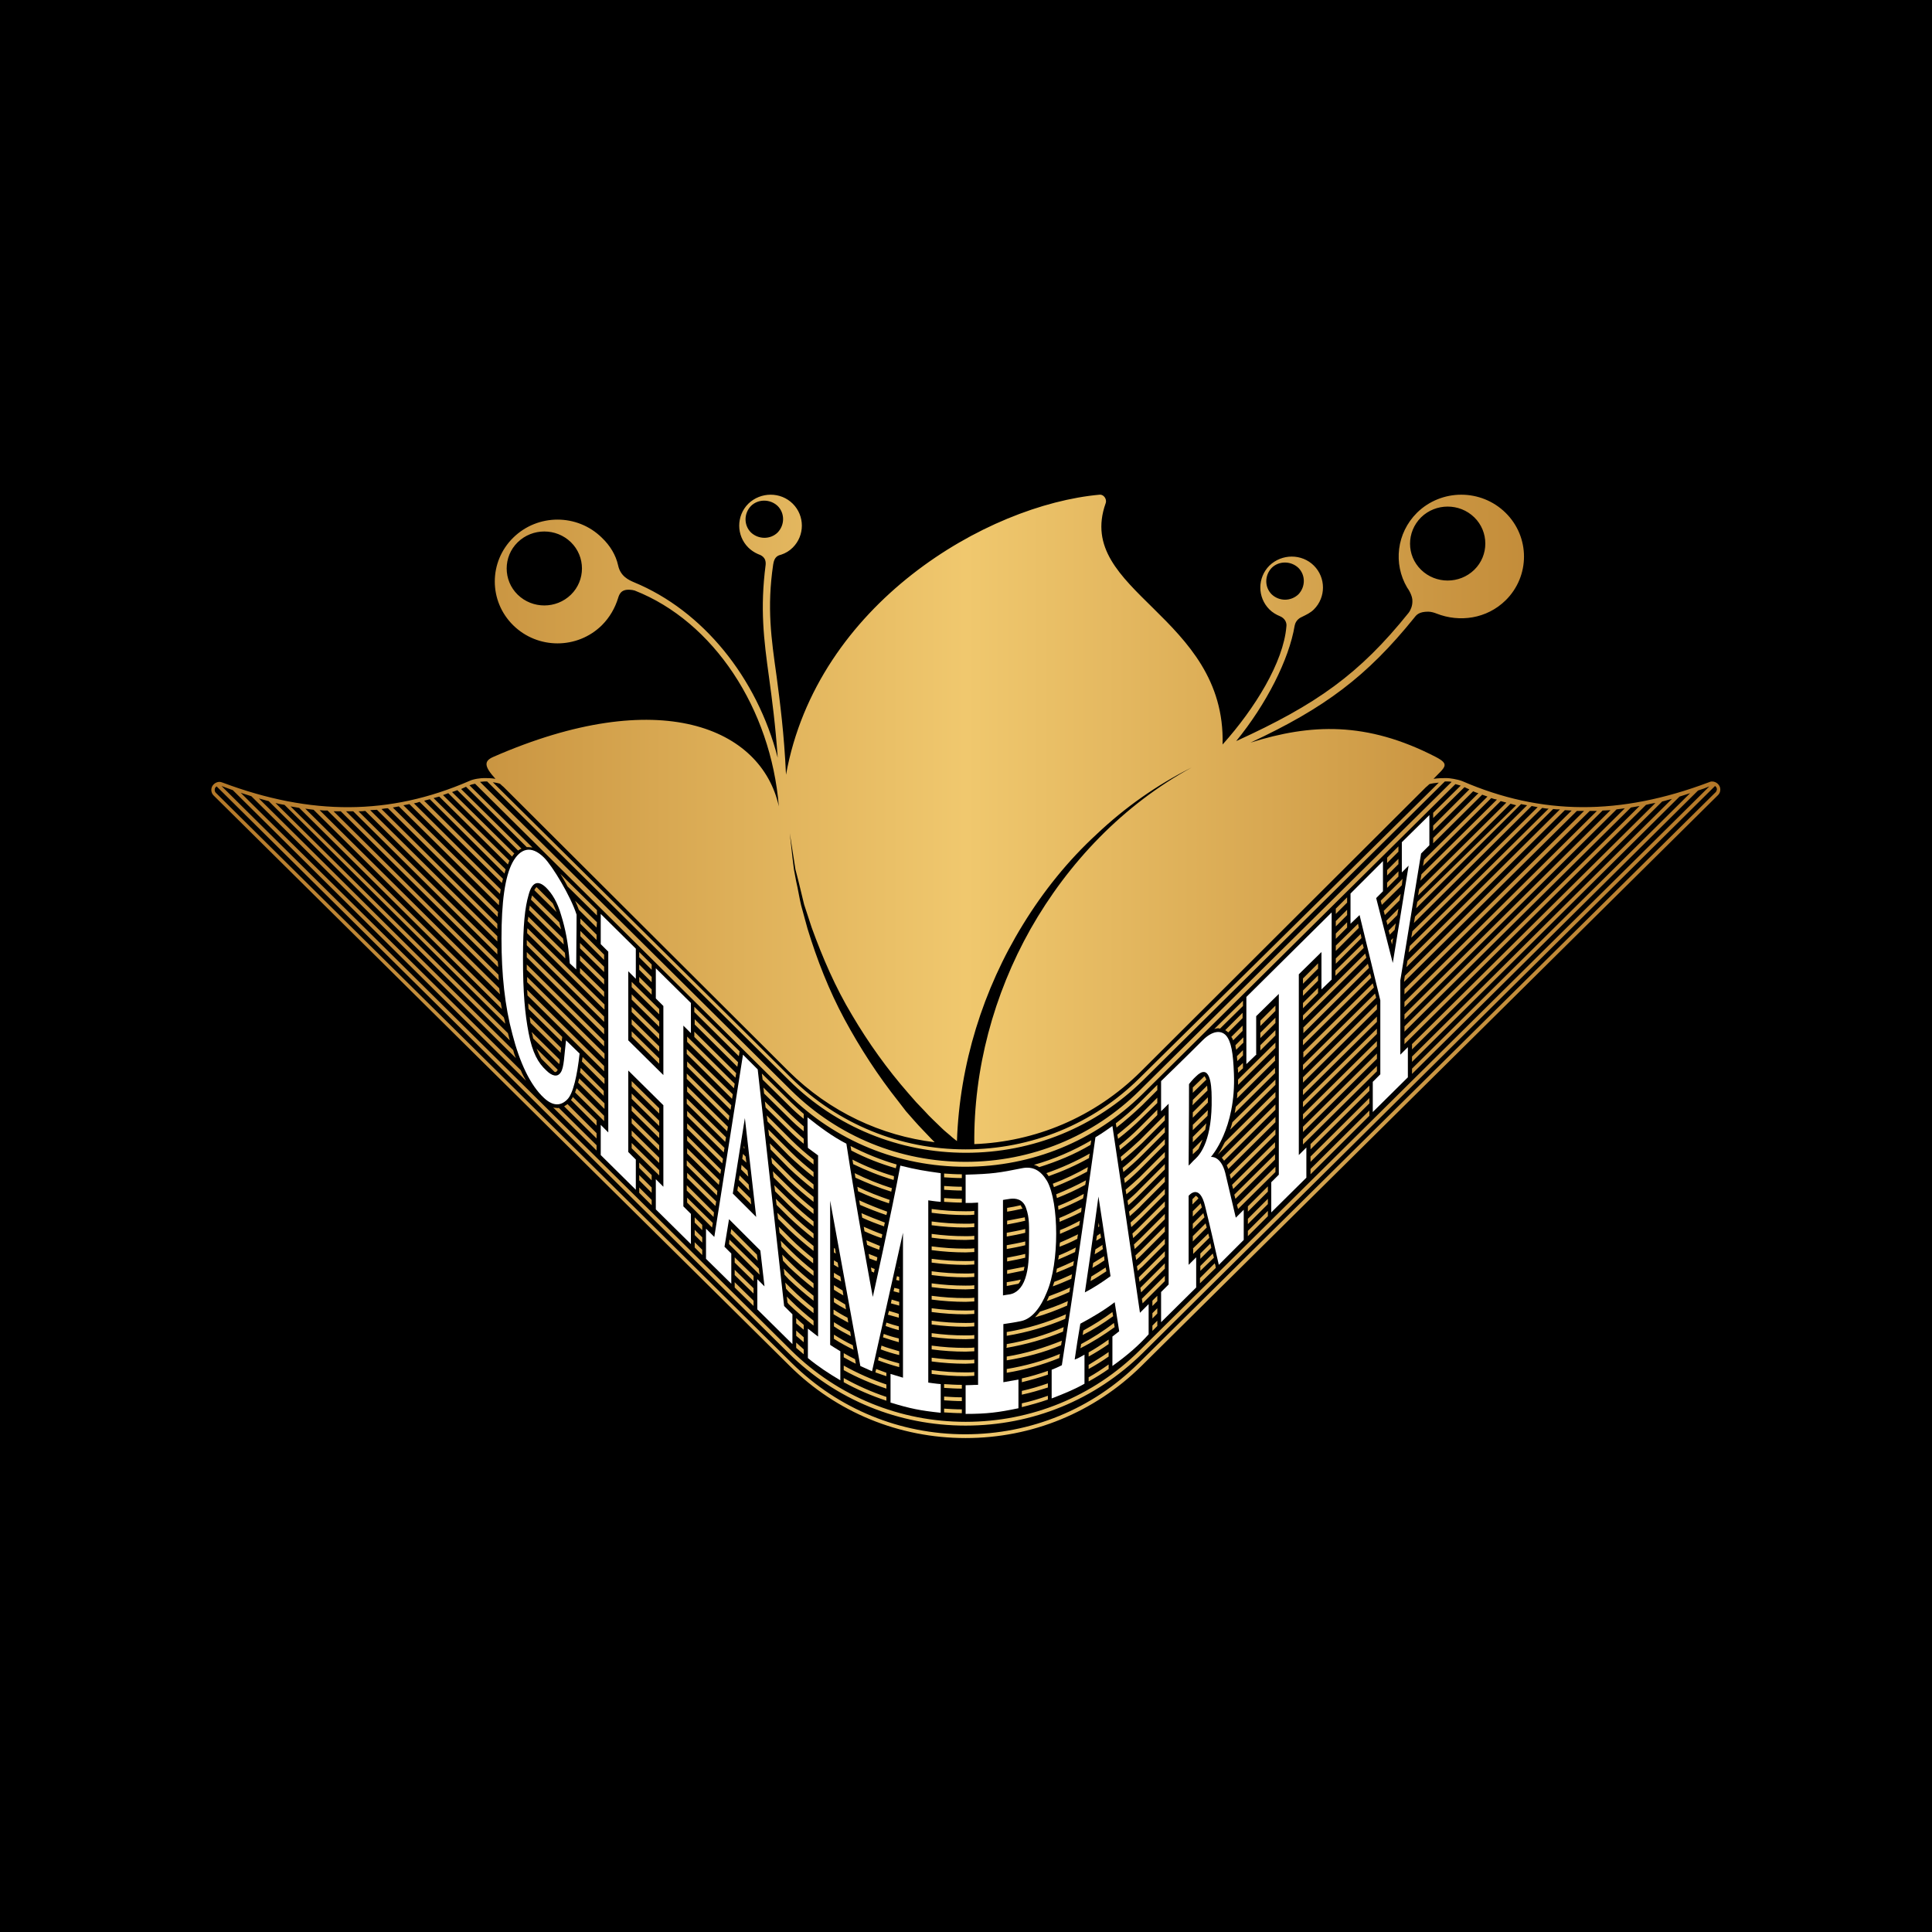 <?xml version="1.0" encoding="UTF-8"?>
<svg xmlns="http://www.w3.org/2000/svg" xmlns:xlink="http://www.w3.org/1999/xlink" version="1.1" id="icon-favorites" x="0px" y="0px" width="512px" height="512px" viewBox="0 0 512 512" style="enable-background:new 0 0 512 512;" xml:space="preserve">
<style type="text/css">
	.st0{fill:url(#gold);}
	.st1{fill:#FFFFFF;}
</style>
<rect width="512" height="512"></rect>
<linearGradient id="gold" gradientUnits="userSpaceOnUse" x1="55.875" y1="256.137" x2="455.875" y2="256.137">
	<stop offset="0" style="stop-color:#B47828"></stop>
	<stop offset="0.5" style="stop-color:#F0C86E"></stop>
	<stop offset="1" style="stop-color:#B47828"></stop>
</linearGradient>
<path class="st0" d="M208.3,341.5l-0.2-1.6l1.6,1.6c1.9,1.9,3.9,3.6,5.9,5.2v1.3c-2.3-1.8-4.5-3.7-6.6-5.7L208.3,341.5z M221,350.4  c1.4,0.9,2.8,1.7,4.3,2.5l0.2,1.2c-1.5-0.8-3.1-1.6-4.5-2.6V350.4z M266.8,356.2c5.2-0.9,10.3-2.4,15.1-4.5  c-0.1,0.4-0.1,0.8-0.2,1.2c-4.8,2-9.8,3.4-15,4.3C266.8,356.9,266.8,356.6,266.8,356.2z M221,347.1c1.2,0.8,2.4,1.5,3.6,2.1l0.2,1.3  c-1.3-0.7-2.6-1.4-3.9-2.2V347.1z M250.2,366.8c1.5,0.1,3.1,0.2,4.7,0.2v0v1c-1.6,0-3.1-0.1-4.7-0.2V366.8z M221,340.6  c0.8,0.5,1.5,0.9,2.3,1.4l0.2,1.3c-0.9-0.5-1.7-1-2.5-1.5V340.6z M221,343.9c1,0.6,2,1.2,3,1.8l0.2,1.3c-1.1-0.6-2.2-1.2-3.2-1.9  V343.9z M221,337.3c0.5,0.3,1.1,0.7,1.7,1l0.2,1.3c-0.6-0.4-1.3-0.7-1.9-1.1V337.3z M301.1,333.9c-0.1-0.4-0.1-0.8-0.2-1.2  c0.4-0.3,0.7-0.7,1.1-1l6.7-6.7v1.4l-6,6C302.2,332.9,301.7,333.4,301.1,333.9z M301.5,336.8c-0.1-0.4-0.1-0.8-0.2-1.2  c0.2-0.2,0.4-0.4,0.7-0.6l6.7-6.7v1.4l-6,6C302.3,336,301.9,336.4,301.5,336.8z M221,334c0.3,0.2,0.7,0.4,1,0.6l0.2,1.3  c-0.4-0.2-0.8-0.5-1.2-0.7V334z M302,339.7c-0.1-0.4-0.1-0.8-0.2-1.2c0.1-0.1,0.2-0.1,0.2-0.2l6.7-6.7v1.4l-6,6  C302.5,339.2,302.2,339.4,302,339.7z M302.4,342.5c-0.1-0.4-0.1-0.8-0.2-1.2l6.5-6.5v1.4l-6,6C302.6,342.3,302.5,342.4,302.4,342.5z   M305.4,344.7l1.3-1.3v1.4l-1.3,1.3v-0.4V344.7z M302.8,345.4c-0.1-0.4-0.1-0.8-0.2-1.2l6.1-6.1v1.4L302.8,345.4z M288.5,359l0-0.6  c1.8-1,3.6-2.2,5.3-3.4c0,0.4,0,0.8,0,1.2c-1.7,1.2-3.5,2.3-5.3,3.3C288.5,359.3,288.5,359.1,288.5,359z M232.3,334.2  c-0.6-0.2-1.3-0.5-1.9-0.7c-0.1-0.4-0.1-0.8-0.2-1.2c0.8,0.3,1.6,0.6,2.3,0.9C232.5,333.5,232.4,333.9,232.3,334.2z M284.4,335.4  c-1.5,0.7-3,1.3-4.5,1.9c0.1-0.4,0.1-0.8,0.2-1.1c1.5-0.6,3-1.3,4.5-2C284.5,334.6,284.5,335,284.4,335.4z M279.4,339.7  c1.6-0.6,3.2-1.3,4.7-2c-0.1,0.4-0.1,0.8-0.2,1.2c-1.6,0.7-3.2,1.4-4.9,2C279.1,340.5,279.3,340.1,279.4,339.7z M286,324.7  c-1.7,0.8-3.4,1.6-5.1,2.3c0,0,0-0.1,0-0.1c0-0.3,0-0.6,0-0.9c1.8-0.7,3.6-1.6,5.3-2.5C286.1,323.9,286.1,324.3,286,324.7z   M280.6,332.7c1.5-0.6,3-1.3,4.5-2.1c-0.1,0.4-0.1,0.8-0.2,1.2c-1.5,0.7-3,1.4-4.5,2C280.5,333.4,280.6,333.1,280.6,332.7z   M278,343.5c1.9-0.7,3.7-1.4,5.6-2.3c-0.1,0.4-0.1,0.8-0.2,1.2c-2,0.9-4,1.7-6,2.4C277.6,344.4,277.8,344,278,343.5z M266.8,353  c5.4-0.9,10.7-2.5,15.7-4.7c-0.1,0.4-0.1,0.8-0.2,1.2c-4.9,2.1-10.1,3.6-15.5,4.5C266.8,353.6,266.8,353.3,266.8,353z M246.9,350  c3,0.4,5.9,0.6,9,0.6c0.8,0,1.6,0,2.3-0.1v1c-0.8,0-1.5,0.1-2.3,0.1c-3,0-6-0.2-9-0.6V350z M221.3,330.9l0.2,1.3  c-0.2-0.1-0.4-0.2-0.5-0.3v-1.2C221.1,330.8,221.2,330.9,221.3,330.9z M246.9,346.7c3,0.4,5.9,0.6,9,0.6c0.8,0,1.6,0,2.3-0.1v1  c-0.8,0-1.5,0.1-2.3,0.1c-3,0-6-0.2-9-0.6V346.7z M233,331.2c-1.1-0.4-2.2-0.8-3.2-1.3c-0.1-0.4-0.1-0.8-0.2-1.2  c1.2,0.5,2.4,1,3.6,1.5C233.1,330.5,233.1,330.8,233,331.2z M275.6,347.6c2.5-0.8,5-1.7,7.4-2.8c-0.1,0.4-0.1,0.8-0.2,1.2  c-2.8,1.2-5.6,2.3-8.5,3.1C274.8,348.6,275.2,348.1,275.6,347.6z M233.6,328.1c-1.5-0.5-3-1.1-4.5-1.8c-0.1-0.4-0.1-0.8-0.2-1.2  c1.6,0.7,3.2,1.4,4.9,2C233.8,327.5,233.7,327.8,233.6,328.1z M234.3,325c-2-0.7-3.9-1.4-5.8-2.3c-0.1-0.4-0.1-0.8-0.2-1.2  c2,0.9,4.1,1.7,6.2,2.5C234.4,324.4,234.3,324.7,234.3,325z M246.9,323.7c3,0.4,5.9,0.6,9,0.6c0.8,0,1.6,0,2.3-0.1v1  c-0.8,0-1.5,0.1-2.3,0.1c-3,0-6-0.2-9-0.6V323.7z M286.5,321.2c-1.9,1-3.8,1.8-5.7,2.6c0-0.3,0-0.7-0.1-1c2-0.8,4-1.8,5.9-2.8  C286.6,320.4,286.6,320.8,286.5,321.2z M234.9,322c-2.4-0.8-4.7-1.7-7-2.7c-0.1-0.4-0.1-0.8-0.2-1.2c2.4,1.1,4.9,2.1,7.4,3  C235.1,321.3,235,321.6,234.9,322z M234.9,364c0,0.2,0,0.4,0,0.7c-1-0.3-2-0.7-2.9-1l0-0.1l0.2-0.8c0.9,0.3,1.8,0.7,2.7,1L234.9,364  z M205.4,315.7l-0.2-1.6l4.5,4.4c1.9,1.9,3.9,3.6,5.9,5.2v1.3c-2.3-1.8-4.5-3.7-6.6-5.7L205.4,315.7z M204.6,308.3l-0.2-1.6l5.3,5.3  c1.9,1.9,3.9,3.6,5.9,5.2v1.3c-2.3-1.8-4.5-3.7-6.6-5.7L204.6,308.3z M205,312l-0.2-1.6l4.9,4.8c1.9,1.9,3.9,3.6,5.9,5.2v1.3  c-2.3-1.8-4.5-3.7-6.6-5.7L205,312z M205.8,319.3l-0.2-1.6l4.1,4c1.9,1.9,3.9,3.6,5.9,5.2v1.3c-2.3-1.8-4.5-3.7-6.6-5.7L205.8,319.3  z M194,291.2l-12-11.9V278l12.2,12L194,291.2z M206.2,323l-0.2-1.6l3.7,3.6c1.9,1.9,3.9,3.6,5.9,5.2v1.3c-2.3-1.8-4.5-3.7-6.6-5.7  L206.2,323z M204.2,304.6L204,303l5.7,5.7c1.9,1.9,3.9,3.6,5.9,5.2v1.3c-2.3-1.8-4.5-3.7-6.6-5.7L204.2,304.6z M203.8,300.9  l-0.2-1.6l6.1,6.1c1.9,1.9,3.9,3.6,5.9,5.2v1.3c-2.3-1.8-4.5-3.7-6.6-5.7L203.8,300.9z M203.4,297.2l-0.2-1.6l6.5,6.5  c1.9,1.9,3.9,3.6,5.9,5.2v1.3c-2.3-1.8-4.5-3.7-6.6-5.7L203.4,297.2z M206.6,326.7l-0.2-1.6l3.2,3.2c1.9,1.9,3.9,3.6,5.9,5.2v1.3  c-2.3-1.8-4.5-3.7-6.6-5.7L206.6,326.7z M189.1,322.5l-7.1-7v-1.4l7.2,7.2L189.1,322.5z M194.7,333.2l5,4.9v1v0.4l-5-4.9V333.2z   M200.6,332.5l0.2,1.6l-7.2-7.2l0.2-1.2L200.6,332.5z M207.1,330.4l-0.2-1.6l2.8,2.8c1.9,1.9,3.9,3.6,5.9,5.2v1.3  c-2.3-1.8-4.5-3.7-6.6-5.7L207.1,330.4z M207.5,334.1l-0.2-1.6l2.4,2.4c1.9,1.9,3.9,3.6,5.9,5.2v1.3c-2.3-1.8-4.5-3.7-6.6-5.7  L207.5,334.1z M207.9,337.8l-0.2-1.6l2,2c1.9,1.9,3.9,3.6,5.9,5.2v1.3c-2.3-1.8-4.5-3.7-6.6-5.7L207.9,337.8z M334,273.7l4-4v1.4  l-4,4V273.7z M298.1,313.5c-0.1-0.4-0.1-0.8-0.2-1.2c1.4-1.2,2.8-2.4,4.1-3.7l6.7-6.7v1.4l-6,6C301.2,310.8,299.7,312.2,298.1,313.5  z M299.4,322.3c-0.1-0.4-0.1-0.8-0.2-1.2c0.9-0.8,1.9-1.7,2.8-2.6l6.7-6.7v1.4l-6,6C301.7,320.3,300.5,321.3,299.4,322.3z   M298.5,316.5c-0.1-0.4-0.1-0.8-0.2-1.2c1.3-1.1,2.5-2.2,3.7-3.3l6.7-6.7v1.4l-6,6C301.4,314,300,315.3,298.5,316.5z M299,319.4  c-0.1-0.4-0.1-0.8-0.2-1.2c1.1-1,2.2-1.9,3.2-3l6.7-6.7v1.4l-6,6C301.5,317.1,300.3,318.3,299,319.4z M291.8,328  c-0.4,0.3-0.8,0.5-1.3,0.8c0.1-0.4,0.1-0.9,0.2-1.3c0.3-0.2,0.6-0.4,0.9-0.6C291.7,327.3,291.7,327.6,291.8,328z M292.7,334  c-1,0.7-2.1,1.4-3.2,2c0.1-0.4,0.1-0.8,0.2-1.3c1-0.6,1.9-1.2,2.9-1.8C292.6,333.2,292.7,333.6,292.7,334z M292.3,331  c-0.7,0.5-1.5,1-2.2,1.4c0.1-0.4,0.1-0.9,0.2-1.3c0.6-0.4,1.3-0.8,1.9-1.2C292.1,330.3,292.2,330.6,292.3,331z M297.2,307.7  c-0.1-0.4-0.1-0.7-0.2-1.1c1.7-1.4,3.4-2.9,5-4.4l6.7-6.7v1.4l-6,6C301,304.5,299.1,306.2,297.2,307.7z M280.1,317.5  c-0.1-0.3-0.1-0.7-0.2-1c2.7-1.1,5.3-2.3,7.9-3.7c-0.1,0.4-0.1,0.8-0.2,1.2C285.1,315.4,282.6,316.5,280.1,317.5z M235.6,318.9  c-2.8-0.9-5.6-2-8.2-3.2c-0.1-0.4-0.1-0.8-0.2-1.2c2.8,1.4,5.7,2.5,8.6,3.5C235.7,318.2,235.6,318.6,235.6,318.9z M271,320.3  c-1.4,0.3-2.7,0.6-4.1,0.8v-1c1.2-0.2,2.4-0.4,3.6-0.7C270.6,319.7,270.8,320,271,320.3z M329.4,276.4l-1.8,1.8  c-0.1-0.4-0.2-0.8-0.2-1.2l2.1-2.1V276.4z M293.2,336.9c-1.4,0.9-2.7,1.8-4.2,2.6c0.1-0.4,0.1-0.8,0.2-1.2c1.3-0.8,2.6-1.6,3.8-2.4  C293.1,336.2,293.1,336.6,293.2,336.9z M316.1,289.6c0-0.6,0-1,0-1.4l3.1-3c0.1,0.1,0.3,0.4,0.5,0.9L316.1,289.6z M327.9,281.2  c0-0.4-0.1-0.9-0.1-1.3l1.6-1.6v1.4L327.9,281.2z M223.6,361.9c3.6,2,7.4,3.7,11.3,5c0,0.3,0,0.6,0,0.9c0,0.1,0,0.1,0,0.2  c-3.9-1.3-7.7-2.9-11.3-4.9C223.6,362.6,223.6,362.3,223.6,361.9C223.6,361.9,223.6,361.9,223.6,361.9z M194.5,288.4l-12.4-12.3  v-1.4l12.6,12.5L194.5,288.4z M255.9,322c-3,0-6-0.2-9-0.6v-1c3,0.4,5.9,0.6,9,0.6c0.8,0,1.6,0,2.3-0.1v1  C257.4,322,256.7,322,255.9,322z M213,351.1l0,0.9c0,0.1,0,0.3,0,0.4c-0.7-0.6-1.3-1.1-2-1.7v-1.4  C211.6,349.9,212.3,350.5,213,351.1z M338,267.9l-4,4v-1.4l4-4V267.9z M270.8,369.6c0-0.1,0-0.2,0-0.3v-0.7c2.3-0.5,4.6-1.2,6.9-2  c0,0.1,0,0.1,0,0.2c0,0.3,0,0.6,0,0.9C275.5,368.4,273.2,369.1,270.8,369.6z M182.1,317.4l6.8,6.7l-0.2,1.2l-6.6-6.6V317.4z   M294.8,347.7c0.1,0.4,0.1,0.8,0.2,1.1c-2.6,1.9-5.3,3.6-8.1,5c0.1-0.3,0.1-0.8,0.2-1.2C289.8,351.1,292.4,349.5,294.8,347.7z   M328.1,284.3c0-0.5,0-0.9-0.1-1.3l1.4-1.3v0.4v1L328.1,284.3z M271.7,323.5c-1.6,0.4-3.2,0.7-4.8,1v-1c1.6-0.3,3.1-0.6,4.7-0.9  C271.6,322.8,271.6,323.1,271.7,323.5z M317.6,317.6l-1.6,1.6v-1.4l0.9-0.9C317.1,317,317.4,317.2,317.6,317.6z M208.7,345.2  l-0.2-1.6l1.2,1.2c1.9,1.9,3.9,3.6,5.9,5.2v1.3c-2.3-1.8-4.5-3.7-6.6-5.7L208.7,345.2z M297.7,310.6c-0.1-0.4-0.1-0.8-0.2-1.1  c1.6-1.3,3.1-2.6,4.5-4.1l6.7-6.7v1.4l-6,6C301.1,307.7,299.4,309.2,297.7,310.6z M193.3,328.5l7.8,7.7l0.2,1.6l-8.1-8.1  L193.3,328.5z M270.8,365.5l0-0.2c2.3-0.5,4.6-1.2,6.9-2c0,0.3,0,0.7,0,1c-2.3,0.8-4.5,1.4-6.9,2V365.5z M223.6,359.7  c0-0.4,0-0.8,0-1.1c1,0.6,2,1.1,3,1.6l0.2,1.2C225.7,360.9,224.7,360.3,223.6,359.7z M316.1,294.8l4-4c0,0,0,0.1,0,0.1  c0,0.4,0,0.9,0,1.3l-4,4C316.1,295.7,316.1,295.2,316.1,294.8z M194.7,339.8l5,4.9v1.4l-5-4.9v-1V339.8z M172.7,263.6l-3.3-3.3v-1  v-0.4l3.3,3.3V263.6z M160.1,287.2l-5.9-5.9c0.1-0.4,0.1-0.8,0.2-1.2l5.8,5.7V287.2z M160.1,264.2l-6.4-6.3l0-1c0-0.1,0-0.3,0-0.4  l6.4,6.3V264.2z M195.8,279.9l-11.8-11.7v-1.4l12,11.8l-0.1,0.7L195.8,279.9z M345.3,265.8l4-4v0.4v1l-4,4V265.8z M169.4,314.7  l3.3,3.3v1.4l-3.3-3.3v-1V314.7z M316.1,291.5l3.8-3.8c0,0.4,0.1,0.8,0.1,1.3l-4,3.9C316.1,292.4,316.1,291.9,316.1,291.5z   M184.1,329.2l2,2v1.4l-2-2v-1V329.2z M172.7,257l-3.3-3.3v-1.4l3.3,3.3v1V257z M194.9,285.6l-10.9-10.8v-1v-0.4l11.1,11  L194.9,285.6z M174.7,268.8l-7.3-7.2v-1.4l7.3,7.2V268.8z M254.9,315.5c-1.6,0-3.1-0.1-4.7-0.2v-0.6v-0.4c1.5,0.1,3.1,0.2,4.7,0.2  v0.3V315.5z M322.9,272.5c-0.4,0-0.7,0.1-1.1,0.2l7.6-7.5v1.4l-6.1,6C323.2,272.6,323,272.5,322.9,272.5L322.9,272.5z M330.7,326.2  l5.3-5.3v0.4v1l-5.3,5.3V326.2z M234.9,370.2c0,0.4,0,0.7,0,1c-3.9-1.3-7.7-2.9-11.3-4.9l0-0.5c0-0.2,0-0.4,0-0.6  C227.2,367.2,231,368.9,234.9,370.2z M167.4,302.9l7.3,7.2v1.4l-7.3-7.2V302.9z M320.9,330.1c0,0.2,0.1,0.4,0.1,0.6l-2.9,2.9v-0.4  v-1l2.7-2.7C320.8,329.7,320.8,329.9,320.9,330.1z M236.3,344.4c0.6,0.2,1.3,0.4,2,0.6v1c-0.7-0.2-1.5-0.4-2.2-0.6L236.3,344.4z   M266.8,360.5c0-0.3,0-0.7,0-1c5-0.8,9.9-2.3,14.6-4.2c-0.1,0.4-0.1,0.8-0.2,1.2C276.7,358.4,271.8,359.7,266.8,360.5z M234.9,350.5  c1.1,0.4,2.2,0.7,3.3,1v1c-1.2-0.3-2.4-0.7-3.5-1.1L234.9,350.5z M237,341.3c0.4,0.1,0.8,0.2,1.3,0.3v1c-0.5-0.1-1-0.3-1.5-0.4  L237,341.3z M235.6,347.4c0.9,0.3,1.8,0.5,2.6,0.8v1c-1-0.3-1.9-0.5-2.9-0.8L235.6,347.4z M231,337c-0.1-0.4-0.1-0.7-0.2-1.1  c0.3,0.1,0.7,0.3,1,0.4c-0.1,0.3-0.1,0.7-0.2,1C231.5,337.1,231.3,337.1,231,337z M246.9,336.9c3,0.4,5.9,0.6,9,0.6  c0.8,0,1.6,0,2.3-0.1v1c-0.8,0-1.5,0.1-2.3,0.1c-3,0-6-0.2-9-0.6V336.9z M237.7,338.2c0.2,0.1,0.4,0.1,0.6,0.2v1  c-0.3-0.1-0.5-0.1-0.8-0.2L237.7,338.2z M238.3,336.1c0,0-0.1,0-0.1,0l0.1-0.5V336.1z M246.9,363.1c3,0.4,5.9,0.6,9,0.6  c0.8,0,1.6,0,2.3-0.1l0,1c-0.8,0-1.5,0.1-2.3,0.1c-3,0-6-0.2-9-0.6V363.1z M246.9,359.8c3,0.4,5.9,0.6,9,0.6c0.8,0,1.6,0,2.3-0.1v1  c-0.8,0-1.5,0.1-2.3,0.1c-3,0-6-0.2-9-0.6V359.8z M233.6,356.6c1.5,0.6,3.1,1,4.7,1.5v1c-1.7-0.4-3.3-0.9-4.9-1.5L233.6,356.6z   M266.8,363.8c0-0.3,0-0.6,0-1c4.8-0.8,9.6-2.1,14.1-4c-0.1,0.4-0.1,0.7-0.2,1.1C276.3,361.7,271.6,363,266.8,363.8z M246.9,356.6  c3,0.4,5.9,0.6,9,0.6c0.8,0,1.6,0,2.3-0.1v1c-0.8,0-1.5,0.1-2.3,0.1c-3,0-6-0.2-9-0.6V356.6z M234.2,353.5c1.3,0.5,2.7,0.9,4,1.2v1  c-1.4-0.4-2.8-0.8-4.2-1.3L234.2,353.5z M246.9,353.3c3,0.4,5.9,0.6,9,0.6c0.8,0,1.6,0,2.3-0.1v1c-0.8,0-1.5,0.1-2.3,0.1  c-3,0-6-0.2-9-0.6V353.3z M271.7,326.7c-1.6,0.4-3.2,0.7-4.9,1v-1c1.6-0.3,3.3-0.6,4.9-1C271.7,326,271.7,326.4,271.7,326.7z   M271.7,330c-1.6,0.4-3.2,0.7-4.9,1v-1c1.6-0.3,3.3-0.6,4.9-1c0,0.1,0,0.2,0,0.2C271.7,329.5,271.7,329.7,271.7,330z M287,317.6  c-2.1,1.1-4.3,2.1-6.5,3c0-0.3-0.1-0.7-0.1-1c2.3-0.9,4.6-2,6.8-3.2C287.2,316.8,287.1,317.2,287,317.6z M221,353.7  c1.6,1,3.3,2,5,2.8l0.2,1.2c-1.8-0.9-3.5-1.8-5.2-2.9V353.7z M232.9,359.6c1.8,0.7,3.5,1.2,5.4,1.7v1c-1.9-0.5-3.7-1.1-5.6-1.8  L232.9,359.6z M285.5,328.3c-1.5,0.8-3.1,1.5-4.7,2.1c0-0.4,0-0.7,0.1-1.1c1.6-0.7,3.2-1.4,4.8-2.2  C285.6,327.5,285.5,327.9,285.5,328.3z M286.5,356.2c3-1.6,6-3.5,8.7-5.6c0.1,0.4,0.1,0.8,0.2,1.1c-2.9,2.1-5.9,4-9.1,5.6  C286.4,356.9,286.5,356.5,286.5,356.2z M291.3,325c-0.1,0.1-0.2,0.1-0.3,0.2c0.1-0.4,0.1-0.8,0.2-1.2  C291.2,324.3,291.3,324.7,291.3,325z M246.9,327c3,0.4,5.9,0.6,9,0.6c0.8,0,1.6,0,2.3-0.1v1c-0.8,0-1.5,0.1-2.3,0.1  c-3,0-6-0.2-9-0.6V327z M246.9,333.6c3,0.4,5.9,0.6,9,0.6c0.8,0,1.6,0,2.3-0.1v1c-0.8,0-1.5,0.1-2.3,0.1c-3,0-6-0.2-9-0.6V333.6z   M246.9,343.4c3,0.4,5.9,0.6,9,0.6c0.8,0,1.6,0,2.3-0.1v1c-0.8,0-1.5,0.1-2.3,0.1c-3,0-6-0.2-9-0.6V343.4z M246.9,330.3  c3,0.4,5.9,0.6,9,0.6c0.8,0,1.6,0,2.3-0.1l0,1c-0.8,0-1.5,0.1-2.3,0.1c-3,0-6-0.2-9-0.6V330.3z M271.7,333.3c-1.6,0.4-3.2,0.7-4.8,1  v-1c1.6-0.3,3.2-0.6,4.8-1C271.7,332.6,271.7,333,271.7,333.3z M271.3,336.7c-1.5,0.3-2.9,0.6-4.4,0.9v-1c1.6-0.3,3.1-0.6,4.6-0.9  C271.4,336,271.4,336.3,271.3,336.7z M246.9,340.1c3,0.4,5.9,0.6,9,0.6c0.8,0,1.6,0,2.3-0.1v1c-0.8,0-1.5,0.1-2.3,0.1  c-3,0-6-0.2-9-0.6V340.1z M269.9,340.2c-1,0.2-2.1,0.4-3.1,0.6v-1c1.2-0.2,2.5-0.4,3.7-0.7C270.4,339.5,270.2,339.9,269.9,340.2z   M369.6,246.4l-1.3,1.3l-0.3-1.1l1.9-1.9L369.6,246.4z M160.1,290.5l-6.4-6.3c0.1-0.4,0.1-0.8,0.2-1.2l6.1,6.1V290.5z M324.7,273  l4.6-4.6v1.4l-3.8,3.8C325.3,273.4,325,273.2,324.7,273z M160.1,293.8l-6.9-6.9c0.1-0.4,0.2-0.7,0.3-1.1l6.7,6.6V293.8z   M169.4,308.1l3.3,3.3v1v0.4l-3.3-3.3V308.1z M174.7,295.1l-7.3-7.2v-1.4l7.3,7.2V295.1z M169.4,311.4l3.3,3.3v1.4l-3.3-3.3V311.4z   M167.4,289.8l7.3,7.2v1.4l-7.3-7.2V289.8z M191.4,308.3l-9.3-9.2v-1.4l9.5,9.4L191.4,308.3z M167.4,293l7.3,7.2v1.4l-7.3-7.2V293z   M345.3,295.3l19.6-19.4v1.4l-19.6,19.4V295.3z M345.3,298.6l19.6-19.4v1.4L345.3,300V298.6z M345.3,292l19.6-19.4v1.4l-19.6,19.4  V292z M345.3,301.9l19.6-19.4v1.4l-19.6,19.4V301.9z M347.3,306.5l15.6-15.5v1.4l-15.6,15.5V306.5z M347.3,309.8l15.6-15.5v0.4v1  l-15.6,15.5V309.8z M211,355.8c0.7,0.6,1.3,1.2,2,1.8c0,0.5,0,0.9,0,1.3c-0.7-0.6-1.3-1.1-2-1.7v-0.9V355.8z M347.3,303.2l15.6-15.5  v1.4l-15.6,15.5v-0.4V303.2z M236.8,312.7c-3.7-1.1-7.2-2.5-10.7-4.2c-0.1-0.4-0.1-0.8-0.2-1.2c3.5,1.8,7.2,3.3,11,4.4  C236.9,312.1,236.9,312.4,236.8,312.7z M345.3,288.8l19.6-19.4v1.4l-19.6,19.4V288.8z M254.9,312.2c-1.6,0-3.1-0.1-4.7-0.2v-1  c1.5,0.1,3.1,0.2,4.7,0.2v0V312.2z M225.6,304.9c-0.1-0.4-0.1-0.8-0.2-1.2c3.9,2,8,3.7,12.2,4.9l0,0.1c-0.1,0.3-0.1,0.6-0.2,0.9  C233.3,308.4,229.4,306.9,225.6,304.9z M213,299.8c-1.4-1.1-2.7-2.3-4-3.6l-6.5-6.4l-0.2-1.6l7.4,7.3c1.1,1,2.1,2,3.3,3V299.8z   M195.4,282.7l-11.3-11.2v-1.4l11.5,11.4L195.4,282.7z M302.7,296.2c-2,2-4.2,3.9-6.4,5.6c-0.1-0.4-0.1-0.7-0.2-1.1  c2-1.6,4-3.3,5.9-5.1l4.7-4.7v1.4L302.7,296.2z M275.4,309.3c-0.4-0.3-0.9-0.5-1.4-0.6c5.3-1.5,10.4-3.7,15.2-6.5  c-0.1,0.4-0.1,0.8-0.2,1.2C284.8,305.9,280.2,307.8,275.4,309.3z M288.6,306.9c-3.4,1.9-7,3.5-10.7,4.8c-0.2-0.3-0.4-0.6-0.6-0.8  c4-1.4,7.8-3.1,11.5-5.2C288.7,306.1,288.6,306.5,288.6,306.9z M174.7,278.7l-7.3-7.2v-1.4l7.3,7.2V278.7z M191.8,305.4l-9.7-9.6  v-1.4l9.9,9.8L191.8,305.4z M167.4,273.3l7.3,7.2v1.4l-7.3-7.2V273.3z M192.2,302.6l-10.2-10.1v-1.4l10.4,10.3L192.2,302.6z   M172.7,260.3l-3.3-3.3v-1.4l3.3,3.3V260.3z M160.1,254.4l-6.3-6.3c0-0.4,0-0.9,0-1.4l6.3,6.3V254.4z M160.1,260.9l-6.4-6.3  c0-0.5,0-0.9,0-1.4l6.4,6.3V260.9z M160.1,257.6l-6.4-6.3c0-0.5,0-0.9,0-1.4l6.4,6.3V257.6z M152.8,288.4l7.3,7.3v1.4l-7.7-7.6  C152.5,289.1,152.7,288.7,152.8,288.4z M160.1,274.1l-20.5-20.4c0-0.5,0-0.9,0-1.4l20.5,20.3V274.1z M160.1,283.9l-20.3-20.1  c0-0.5-0.1-1-0.1-1.5l20.4,20.2V283.9z M160.1,280.6l-20.4-20.3c0-0.5,0-1,0-1.4l20.5,20.3V280.6z M160.1,270.8l-20.5-20.3  c0-0.5,0-0.9,0-1.4l20.5,20.3V270.8z M345.3,285.5l19.6-19.4v1.4l-19.6,19.4V285.5z M140.4,240l8.8,8.7c0.1,0.5,0.2,1.1,0.2,1.6  l-9.2-9.1C140.3,240.8,140.3,240.4,140.4,240z M140,242.9l9.7,9.6c0.1,0.5,0.1,1,0.1,1.5l-10-9.9C139.9,243.7,140,243.3,140,242.9z   M160.1,267.5l-20.4-20.2c0-0.4,0-0.9,0.1-1.3l20.4,20.2V267.5z M150.4,292.6l7.7,7.7v1.4l-8.6-8.5  C149.8,293,150.1,292.8,150.4,292.6z M148.1,293.6l10,9.9v1.4l-11.5-11.4c0.3,0.1,0.6,0.1,0.9,0.1  C147.7,293.7,147.9,293.6,148.1,293.6z M151.8,290.7l6.3,6.2v1v0.4l-6.8-6.8C151.5,291.3,151.7,291,151.8,290.7z M141,237.3l7.2,7.1  c0.2,0.6,0.3,1.2,0.5,1.9l-8-7.9C140.8,238.1,140.9,237.7,141,237.3C141,237.3,141,237.3,141,237.3z M453.7,207.1  c-0.3,0-0.6,0.1-0.8,0.2c-23.6,8.9-44.4,8.8-65.4-0.3c-1.3-0.5-3.4-0.8-4.1-0.8c-0.9,0-2.2,0-3.5,0.2c3.1-3.2,4.4-3.8,0.6-5.8  c-18.4-9.5-33.2-8.8-49.1-3.8c19.7-9.2,30.8-17.5,43.4-33.1c0.6-0.8,1.3-1.6,3.7-1.6c0.8,0,1.7,0.3,2.2,0.5  c6.1,2.4,13.3,1.4,18.3-3.5c6.5-6.4,6.5-16.8,0-23.2c-6.5-6.4-17-6.4-23.5,0c-5.4,5.4-6.3,13.5-2.6,19.8c0.3,0.4,1.5,2.2,1.4,3.7  c0,1.1-0.4,2.2-1,3c-13,16.2-24.4,24.3-45.7,34c8-9.8,14-21.6,15.5-30.6c0.3-1.5,1.4-2.1,2.1-2.4c1-0.5,2.1-1,3-1.9  c3.2-3.2,3.2-8.4,0-11.6c-3.2-3.2-8.5-3.2-11.8,0c-3.2,3.2-3.2,8.4,0,11.6c0.8,0.8,1.8,1.4,2.8,1.8c1.2,0.5,1.9,1.6,1.7,2.8  c-0.8,9.4-8.3,21.6-16.9,31.2c0.9-34.2-39.3-40.5-31-63.9c0.1-0.2,0.1-0.4,0.1-0.6c0-0.9-0.8-1.8-1.7-1.7  c-29.9,2.7-74.9,28.9-83.1,74.2c-0.5-11-1.6-19.2-2.5-26.1c-1.4-10-2.6-18.1-0.9-29.6c0.3-2.1,1.3-2.4,2.1-2.6  c1.2-0.4,2.2-1,3.1-1.9c3.2-3.2,3.2-8.4,0-11.6c-3.2-3.2-8.5-3.2-11.8,0c-3.2,3.2-3.2,8.4,0,11.6c0.7,0.7,1.6,1.3,2.5,1.7  c0.8,0.3,2.3,0.8,2.1,2.9c-1.5,11.6-0.5,19.7,0.9,29.8c0.8,5.9,1.7,12.6,2.3,21.3c-5.5-21.3-19.9-39-38.1-46.5  c-1.4-0.6-3.6-1.6-4.2-4.5c-0.6-2.7-2.1-5.2-4.3-7.3c-6.5-6.4-17-6.4-23.5,0c-6.5,6.4-6.5,16.8,0,23.2c6.5,6.4,17,6.4,23.5,0  c2.1-2.1,3.5-4.6,4.3-7.2c0.3-0.9,0.7-2.4,3.2-2.2c0.4,0,0.8,0.1,1.2,0.2c20.9,8.2,36.1,31.3,38.2,57.2  c-4.6-20.8-31.6-32.4-75.7-13.1c-2.5,1.1-2.4,2.5,0.6,5.8c-1.1-0.2-2.2-0.2-3-0.2c-0.8,0-2.8,0.2-4,0.8c-21,9.1-41.8,9.2-65.3,0.4  c-0.3-0.1-0.6-0.2-0.8-0.2c-1.2,0-2.2,1-2.2,2.1c0,0.6,0.2,1.1,0.6,1.5L209.3,362c12.4,12.3,29,19.1,46.6,19.1  c17.6,0,34.1-6.8,46.6-19.1l152.8-151.3c0.4-0.4,0.6-0.9,0.6-1.5C455.9,208.1,454.9,207.1,453.7,207.1z M376.6,137.1  c3.9-3.8,10.2-3.8,14.1,0c3.9,3.8,3.9,10.1,0,13.9c-3.9,3.8-10.2,3.8-14.1,0C372.7,147.2,372.7,141,376.6,137.1z M337,157.5  c-1.9-1.9-1.9-5,0-7c1.9-1.9,5.1-1.9,7.1,0c1.9,1.9,1.9,5,0,7C342.1,159.4,339,159.4,337,157.5z M199,141.1c-1.9-1.9-1.9-5,0-7  c1.9-1.9,5.1-1.9,7.1,0c1.9,1.9,1.9,5,0,7C204.2,143,201,143,199,141.1z M151.3,157.6c-3.9,3.8-10.2,3.8-14.1,0  c-3.9-3.8-3.9-10.1,0-13.9c3.9-3.8,10.2-3.8,14.1,0C155.2,147.5,155.2,153.8,151.3,157.6z M132.5,207.7c0.5,0.5,0.9,0.8,0.9,0.8  l75.6,75.4c10.9,10.8,24.6,17.1,38.7,18.8c-0.3-0.3-0.6-0.6-0.9-0.9c-1.5-1.6-3.1-3.2-4.5-4.8l-2.2-2.5l-2-2.6  c-5.4-6.8-10.2-14.2-14.3-21.8c-4.1-7.6-7.3-15.8-9.8-24l-1.7-6.2c-0.5-2.1-0.8-4.2-1.3-6.3l-0.6-3.2l-0.4-3.2l-0.7-6.4l1,6.4  l0.5,3.2l0.8,3.1c0.5,2.1,1,4.2,1.5,6.2l2,6.1c2.9,8,6.3,15.9,10.7,23.2c4.3,7.3,9.3,14.3,14.9,20.7l2.1,2.4l2.2,2.3  c1.4,1.6,3,3,4.5,4.5c0.8,0.8,1.6,1.4,2.4,2.1c0.5,0.5,1.1,0.9,1.7,1.4c0.7-20.3,6.9-40.2,17.5-57.4c5.4-8.8,11.9-16.9,19.5-23.9  c7.5-7.1,16-13.1,25.2-17.7c-9,4.9-17.2,11.2-24.4,18.5c-7.2,7.3-13.3,15.5-18.3,24.3c-9.8,17.4-15.1,37.2-14.9,57  c16-0.6,31.8-7,44.1-19.2l75.6-75.4c0,0,0.4-0.3,0.9-0.8c0.7-0.2,1.5-0.3,2.5-0.4L302,285.7c-12.3,12.2-28.7,18.9-46.1,18.9  c-17.4,0-33.8-6.7-46.2-18.9l-79.1-78.4C131.3,207.4,131.9,207.5,132.5,207.7z M128.3,207.1c0.3,0,0.5,0,0.8,0l80,79.2  c12.5,12.4,29.2,19.2,46.9,19.2c17.7,0,34.3-6.8,46.9-19.2l80-79.2c0.3,0,0.5,0,0.8,0c0.2,0,0.6,0,1,0.1L302,289  c-12.3,12.2-28.7,18.9-46.1,18.9c-17.4,0-33.8-6.7-46.2-18.9l-82.5-81.8C127.7,207.2,128,207.1,128.3,207.1z M61.7,209.4l77.7,77  c-0.5-0.9-1-1.8-1.4-2.8l-74.2-73.5c0.9,0.3,1.9,0.6,2.8,0.9l70.1,69.4c-0.3-0.7-0.5-1.4-0.7-2.1l-67.4-66.7  c0.9,0.2,1.7,0.5,2.6,0.7l63.9,63.4c-0.1-0.4-0.2-0.8-0.3-1.2c-0.1-0.2-0.1-0.5-0.2-0.7l-61.6-61c0.8,0.2,1.6,0.4,2.4,0.5l58.5,58  c-0.1-0.6-0.2-1.2-0.4-1.7l-56.5-55.9c0.8,0.1,1.5,0.3,2.3,0.4l53.7,53.3c-0.1-0.6-0.2-1.1-0.3-1.7l-51.8-51.4  c0.7,0.1,1.5,0.2,2.2,0.3l49.4,48.9c-0.1-0.5-0.1-1-0.2-1.6l-47.6-47.2c0.7,0.1,1.4,0.1,2.1,0.1l45.4,45c0-0.5-0.1-1-0.1-1.5  l-43.7-43.3c0.7,0,1.3,0,1.9,0l41.7,41.3c0-0.5,0-1-0.1-1.5l-40.2-39.8c0.6,0,1.3,0,1.9,0l38.2,37.9c0-0.5,0-0.9,0-1.4l-36.8-36.5  c0.6,0,1.2,0,1.8-0.1l35,34.6c0-0.2,0-0.4,0-0.6c0-0.3,0-0.5,0-0.8l-33.7-33.4c0.6,0,1.2-0.1,1.8-0.1l31.9,31.6c0-0.5,0-0.9,0-1.4  l-30.7-30.4c0.6-0.1,1.1-0.2,1.7-0.2l29.1,28.8c0-0.4,0-0.9,0.1-1.3l-27.9-27.7c0.5-0.1,1.1-0.2,1.6-0.3l26.5,26.2  c0-0.4,0.1-0.9,0.1-1.3l-25.4-25.2c0.5-0.1,1.1-0.2,1.6-0.3l24,23.8c0.1-0.4,0.1-0.8,0.2-1.2l-23-22.8c0.5-0.1,1-0.2,1.5-0.4  L133,234c0.1-0.4,0.2-0.8,0.3-1.1l-20.9-20.7c0.5-0.1,1-0.3,1.5-0.4l19.8,19.7c0.1-0.4,0.2-0.7,0.3-1.1l-19.1-18.9  c0.5-0.1,1-0.3,1.5-0.4l18.2,18c0.1-0.3,0.2-0.5,0.3-0.8c0-0.1,0.1-0.1,0.1-0.2l-17.6-17.4c0.5-0.2,0.9-0.3,1.4-0.5l16.9,16.8  c0.2-0.3,0.4-0.6,0.6-0.8l-16.5-16.3c0.5-0.2,0.9-0.3,1.4-0.5l16.1,16c0.3-0.2,0.6-0.4,0.9-0.5l-16-15.8c0.4-0.2,0.9-0.4,1.3-0.6  l16.1,16c0.1,0,0.3,0,0.4,0c0.4,0,0.8,0.1,1.1,0.1l-16.7-16.5c0,0,0,0,0.1,0c0.4-0.2,0.9-0.3,1.4-0.4l83,82.3  c12.5,12.4,29.2,19.2,46.9,19.2c17.7,0,34.3-6.8,46.9-19.2l83-82.2c0.5,0.1,1,0.3,1.4,0.4c0,0,0,0,0,0l-7.3,7.2v1v0.4l8.3-8.2  c0.4,0.2,0.9,0.4,1.3,0.6l-9.6,9.6v1.4l10.6-10.5c0.5,0.2,0.9,0.4,1.4,0.5l-12,11.9v1.4l13-12.9c0.5,0.2,0.9,0.3,1.4,0.5l-16.8,16.7  l-0.3,1.7l18.1-18c0.5,0.2,1,0.3,1.5,0.4l-20,19.8l-0.3,1.7l21.3-21.1c0.5,0.1,1,0.3,1.5,0.4l-23.1,22.9l-0.3,1.7l24.5-24.3  c0.5,0.1,1,0.3,1.5,0.4L375.6,239l-0.3,1.7l27.8-27.6c0.5,0.1,1.1,0.2,1.6,0.3L375,242.9l-0.3,1.7l31.2-31c0.5,0.1,1.1,0.2,1.6,0.3  l-33.2,32.9l-0.3,1.7l34.7-34.4c0.6,0.1,1.1,0.2,1.7,0.2l-36.8,36.4l-0.3,1.7l38.3-38c0.6,0.1,1.2,0.1,1.8,0.1l-40.4,40.1l-0.3,1.7  l42-41.6c0.6,0,1.2,0.1,1.8,0.1l-44.2,43.8l-0.2,1.3v0.3l45.8-45.3c0.6,0,1.3,0,1.9,0l-47.6,47.2v1.4l49.1-48.6c0.6,0,1.3,0,1.9,0  l-51,50.6v1.4l52.5-52.1c0.7,0,1.4-0.1,2.1-0.1l-54.6,54.1v1.4l56.2-55.7c0.7-0.1,1.4-0.2,2.2-0.3l-58.4,57.8v1.4l60-59.4  c0.8-0.1,1.5-0.3,2.3-0.4l-62.3,61.7v1.4l64-63.4c0.8-0.2,1.6-0.4,2.5-0.5l-64.5,63.9v1v0.4l66.3-65.7c0.9-0.2,1.7-0.5,2.6-0.7  l-68.9,68.3v1.4l70.9-70.3c0.9-0.3,1.8-0.6,2.8-0.9l-73.7,73v1.4l75.8-75.1c1-0.3,2-0.7,3-1.1L302,357.9  c-12.3,12.2-28.7,18.9-46.1,18.9c-17.4,0-33.8-6.7-46.2-18.9l-151-149.6C59.7,208.7,60.7,209,61.7,209.4z M454.5,210.1L301.7,361.3  c-12.2,12.1-28.5,18.8-45.9,18.8c-17.3,0-33.6-6.7-45.9-18.8L57.2,210.1c-0.2-0.2-0.3-0.5-0.3-0.8c0-0.4,0.2-0.7,0.5-0.9L209,358.6  c12.5,12.4,29.2,19.2,46.9,19.2c17.7,0,34.3-6.8,46.9-19.2l151.7-150.3c0.3,0.2,0.5,0.5,0.5,0.9  C454.9,209.6,454.8,209.9,454.5,210.1z M148.6,279l-8-7.9c-0.1-0.5-0.2-1.1-0.2-1.6l8.3,8.2c0,0.2,0,0.5-0.1,0.7  C148.6,278.6,148.6,278.8,148.6,279z M143.5,280.6c-0.5-0.8-0.9-1.7-1.3-2.7l5.6,5.6c0,0.1-0.1,0.1-0.1,0.2  c-0.3,0.4-0.4,0.4-0.5,0.4c-0.1,0-0.2,0-0.3-0.1L143.5,280.6z M148.8,276l-8.7-8.6c-0.1-0.5-0.1-1-0.1-1.5l9,8.9l-0.1,0.8  C148.9,275.7,148.9,275.9,148.8,276z M148.2,282l-6.9-6.8c-0.1-0.5-0.2-1.1-0.4-1.6c0,0,0-0.1,0-0.1l7.4,7.3  C148.4,281.2,148.3,281.6,148.2,282z M160.1,277.3L139.6,257c0-0.5,0-0.9,0-1.4l20.5,20.3V277.3z M370.9,238.6l-3.9,3.9l-0.3-1.1  l4.5-4.5L370.9,238.6z M370.3,242.5l-2.6,2.6l-0.3-1.1l3.2-3.2L370.3,242.5z M368.9,250.3l-0.3-1.1l0.6-0.6L368.9,250.3L368.9,250.3  z M371.5,234.6l-5.3,5.2l-0.3-1.1l5.8-5.8L371.5,234.6z M370.6,232.3l-3,3v-1.4l3-3v0.4V232.3z M345.3,275.6l17.8-17.6l0.3,1.1  L345.3,277V275.6z M146.5,239.4c0.3,0.7,0.7,1.5,1,2.3l-5.9-5.8c0.2-0.4,0.4-0.7,0.6-0.8L146.5,239.4z M345.3,278.9l18.5-18.3  l0.3,1.1l-18.7,18.6V278.9z M345.3,282.2l19.1-18.9l0.3,1.1l-19.4,19.2V282.2z M158.1,245.8l-4.7-4.7c-0.3-0.8-0.6-1.6-1-2.4  l5.8,5.7L158.1,245.8z M150.4,234.9c-0.6-1.2-1.3-2.3-1.9-3.3l9.7,9.6l0,1l0,0.4L150.4,234.9z M153.8,244.8c0-0.4,0-0.9,0-1.4  l4.3,4.3l0,1.4L153.8,244.8z M370.6,225.7l-3,3v-0.4v-1l3-3V225.7z M370.6,229l-3,3v-1.4l3-3V229z M295.8,298.3l-0.1-0.6  c2.2-1.7,4.3-3.5,6.3-5.5l4.7-4.7v1.4l-4,4c-2.2,2.1-4.5,4.1-6.8,5.9C295.9,298.7,295.8,298.5,295.8,298.3z M202.1,286.1l-0.2-1.6  l7.8,7.7c1.1,1,2.1,2,3.3,3l0,0.9v0.4c-1.4-1.1-2.7-2.3-4-3.6L202.1,286.1z M167.4,299.6l7.3,7.2v1.4l-7.3-7.2V299.6z M202.9,293.5  l-0.2-1.6l7,6.9c1.1,1,2.1,2,3.3,3c0,0.5,0,0.9,0,1.3c-1.4-1.1-2.7-2.3-4-3.6L202.9,293.5z M236.2,315.8c-3.3-1-6.4-2.3-9.5-3.7  c-0.1-0.4-0.1-0.8-0.2-1.2c3.2,1.6,6.5,2.9,9.9,4C236.3,315.2,236.2,315.5,236.2,315.8z M250.2,318.5L250.2,318.5l0-1  c1.5,0.1,3.1,0.2,4.7,0.2v1C253.3,318.7,251.8,318.6,250.2,318.5z M174.7,272.1l-7.3-7.2v-1.4l7.3,7.2V272.1z M326.8,275.7  c-0.1-0.3-0.3-0.7-0.5-0.9l3-3v1.4L326.8,275.7z M279.3,314.6c-0.1-0.3-0.2-0.6-0.3-0.9c3.2-1.2,6.3-2.7,9.3-4.4  c-0.1,0.4-0.1,0.8-0.2,1.2C285.2,312.1,282.3,313.4,279.3,314.6z M190.9,311.1l-8.8-8.8V301l9,9L190.9,311.1z M296.8,304.7  c-0.1-0.4-0.1-0.7-0.2-1.1c1.9-1.5,3.7-3.1,5.4-4.8l4.7-4.7v0.4v1l-4,4C300.8,301.4,298.8,303.1,296.8,304.7z M196.9,305.8l0.7,0.7  l0.2,1.6l-1.1-1L196.9,305.8z M196,311.5l2.4,2.4l0.2,1.6l-2.8-2.8L196,311.5z M196.5,308.7l1.6,1.5l0.2,1.6l-1.9-1.9L196.5,308.7z   M349.3,256.7l-4,4v-1.4l4-4V256.7z M195.6,314.3l3.3,3.3l0.2,1.6l-3.7-3.7L195.6,314.3z M193.6,294.1l-11.5-11.4v-1.4l11.7,11.6  L193.6,294.1z M193.1,296.9l-11.1-11v-1.4l11.3,11.2L193.1,296.9z M192.7,299.8l-10.6-10.5v-1.4l10.8,10.7L192.7,299.8z   M197.3,304.4l-0.2-0.2l0.1-0.6L197.3,304.4z M174.7,275.4l-7.3-7.2v-1.4l7.3,7.2V275.4z M316.1,327.6l3.4-3.4  c0.1,0.4,0.2,0.8,0.3,1.1l-3.7,3.7V327.6z M300.7,331c-0.1-0.4-0.1-0.8-0.2-1.2c0.5-0.5,1-0.9,1.5-1.4l6.7-6.7v1.4l-6,6  C302.1,329.7,301.4,330.4,300.7,331z M316.1,330.9l4.1-4c0.1,0.4,0.2,0.8,0.3,1.1l-4.3,4.3V330.9z M316.1,321l2.1-2.1  c0.1,0.3,0.2,0.7,0.3,1.1l-2.4,2.4V321z M316.1,324.3l2.8-2.8c0.1,0.4,0.2,0.8,0.3,1.1l-3.1,3.1V324.3z M357,239.2l-3,3v-0.4v-1l3-3  V239.2z M345.3,262.5l4-4v1.4l-4,4V262.5z M318.1,335.5l3.3-3.3c0.1,0.4,0.2,0.7,0.3,1.1l-3.6,3.5V335.5z M305.4,348l1.3-1.3v1.4  l-1.3,1.3V348z M328.1,286.1l9.9-9.8v1.4l-9.9,9.8C328.1,287.1,328.1,286.6,328.1,286.1z M334,277l4-4v1.4l-4,4V277z M300.3,328.1  c-0.1-0.4-0.1-0.8-0.2-1.2c0.7-0.6,1.3-1.2,1.9-1.8l6.7-6.7v1.4l-6,6C301.9,326.6,301.1,327.4,300.3,328.1z M316.1,298.1l4-3.9  c0,0.5-0.1,1-0.1,1.5l-3.9,3.8C316.1,299,316.1,298.5,316.1,298.1z M299.8,325.2c-0.1-0.4-0.1-0.8-0.2-1.2c0.8-0.7,1.6-1.5,2.4-2.2  l6.7-6.7v1.4l-6,6C301.8,323.4,300.8,324.3,299.8,325.2z M316.1,304.6l2.6-2.6c-0.4,1-0.8,1.9-1.1,2.5l-1.5,1.4  C316.1,305.6,316.1,305.1,316.1,304.6z M316.1,301.3l3.6-3.6c-0.1,0.6-0.2,1.2-0.3,1.7l-3.3,3.3  C316.1,302.3,316.1,301.8,316.1,301.3z M293.8,358.3c0,0.4,0,0.8,0,1.2c-1.7,1.2-3.5,2.3-5.3,3.3c0-0.4,0-0.8,0-1.1  C290.3,360.6,292.1,359.5,293.8,358.3z M326.6,297.4l11.4-11.3v1.4l-12,11.9C326.2,298.8,326.4,298.2,326.6,297.4z M324.6,302.7  l13.4-13.3v1.4L322.7,306C323.3,305.2,323.9,304.1,324.6,302.7z M338,284.3l-10.8,10.7c0.1-0.6,0.2-1.1,0.3-1.7l10.4-10.3V284.3z   M324.4,307.6c-0.2-0.3-0.4-0.5-0.6-0.8l14.2-14.1v1.4L324.4,307.6z M326.8,315.1c-0.1-0.4-0.2-0.7-0.3-1.1l11.4-11.3v1.4  L326.8,315.1z M325.5,309.8c-0.1-0.4-0.3-0.7-0.4-1L338,296v1.4L325.5,309.8z M338,281l-10.2,10.1c0.1-0.5,0.1-1,0.1-1.5l10-9.9V281  z M326.2,312.4l-0.3-1.1l12.1-12v1.4L326.2,312.4z M190.5,314l-8.4-8.3v-1.4l8.6,8.5L190.5,314z M357,245.8l-3,3v-1.4l3-3v0.4V245.8  z M327.4,317.7c-0.1-0.4-0.2-0.8-0.3-1.1l10.8-10.7v1.4L327.4,317.7z M360.1,245.9L354,252v-1.4l5.9-5.8L360.1,245.9z M360.8,248.6  l-6.8,6.8v-1.4l6.6-6.5L360.8,248.6z M345.3,272.4l17.2-17l0.3,1.1l-17.4,17.3V272.4z M345.3,269.1l16.5-16.4l0.3,1.1l-16.8,16.6  V269.1z M361.4,251.2l-7.5,7.4v-1.4l7.2-7.1L361.4,251.2z M357,242.5l-3,3v-1.4l3-3V242.5z M184.1,322.6l2,2v1v0.4l-2-2V322.6z   M211,352.6c0.7,0.6,1.3,1.2,2,1.8c0,0.4,0,0.9,0,1.3c-0.7-0.6-1.3-1.1-2-1.7V352.6z M194.7,336.5l5,4.9v1.4l-5-4.9V336.5z   M250.2,370.1c1.5,0.1,3.1,0.2,4.7,0.2v0.3v0.7c-1.6,0-3.1-0.1-4.7-0.2v-0.5V370.1z M184.1,325.9l2,2v1.4l-2-2V325.9z M190,316.8  l-8-7.9v-1.4l8.1,8.1L190,316.8z M189.6,319.6l-7.5-7.4v-1.4l7.7,7.6L189.6,319.6z M167.4,296.3l7.3,7.2v1.4l-7.3-7.2V296.3z   M330.7,319.7l5.3-5.3v1.4l-5.3,5.3v-0.4V319.7z M330.7,323l5.3-5.3v1.4l-5.3,5.3V323z M250.2,373.3c1.5,0.1,3.1,0.2,4.7,0.2v1  c-1.6,0-3.1-0.1-4.7-0.2l0-0.1V373.3z M322.1,335.4l0.1,0.6l-4.2,4.1v-1.4l3.9-3.9C322,335.1,322.1,335.2,322.1,335.4z M328.1,320.4  c-0.1-0.4-0.2-0.8-0.3-1.1l10.2-10.1v1.4L328.1,320.4z M270.8,371.9c2.3-0.5,4.6-1.2,6.9-2c0,0.2,0,0.5,0,0.7l0,0.3  c-2.3,0.8-4.5,1.4-6.9,2C270.8,372.6,270.8,372.2,270.8,371.9z M288.5,365c1.8-1,3.6-2.2,5.3-3.4c0,0.2,0,0.4,0,0.5l0,0.7  c-1.7,1.2-3.5,2.3-5.3,3.3C288.5,365.7,288.5,365.4,288.5,365z M305.4,351.3l1.3-1.3v0.4v1l-1.3,1.3V351.3z"></path>
<path class="st1" d="M309.7,340.4l-2,2v8l9.3-9.2v-8l-2,2v-18.3c0,0,2.9-3.6,4.4,2.9c1.5,6.1,2.2,9.3,3.6,15.4  c2.9-2.9,6.6-6.6,6.6-6.6v-8c0,0-1.2,1.2-2.1,2.1c-1.3-5.7-1.5-6.2-2.8-11.9c-1.2-4.6-3.8-4.2-3.8-4.2s6.7-7.4,6.1-22.1  c-0.2-5.4-0.7-8.5-2.1-10.1c-1.4-1.5-3.7-1.2-6.2,1.3c-5,5-11,10.8-11,10.8v8l2-2V340.4z M315.1,287.3c0,0,1-1.3,1.8-2  c3.6-3.6,4.2,1.6,4.2,5.6c0.2,11-2.9,14.9-4.3,16.2c-0.8,0.7-1.2,1.3-1.8,1.8C315.1,298.9,315.1,287.3,315.1,287.3z M360.3,242.5  l-2.4,2.3v-8l8.6-8.6v8l-1.8,1.8l4.4,17.2l4.2-25.8l-1.8,1.8v-8l7.3-7.2v8l-2.2,2.2l-5.5,33.6v19.7l2-2v8l-9.3,9.2v-8l2-2v-19.6  L360.3,242.5z M181.1,319.7l2,2v8l-9.3-9.2v-8l2,2v-21.6l-9.3-9.2v21.6l2,2v8l-9.3-9.2v-8l2,2v-47.9l-2-2l0-8l9.3,9.2v8l-2-2v18.3  l9.3,9.2v-18.3l-2-2v-8l9.3,9.2v8l-2-2V319.7z M333,279.4l-2.7,2.6v-17.8l22.6-22.4v17.8l-2.7,2.6v-9.9l-6,5.9v47.9l2-2v8l-9.3,9.2  v-8l2-2v-47.9l-6,5.9V279.4z M255.9,318.8c1.4,0,1.9,0,3.3-0.1c0,17.8,0,30.5,0,48.3c-1.4,0-2,0.1-3.3,0.1c0,2,0,5.6,0,7.6  c5.7,0,8.7-0.4,14-1.5c0-2,0-5.6,0-7.6c-1.7,0.3-4,0.7-4,0.7s0-7.9,0-15.4c1.9-0.3,2.8-0.4,4.7-0.8c2.9-0.6,5.2-3.6,6.8-7.6  c1.7-3.9,2.5-9.9,2.5-15.5c0-5.7-0.8-11.1-2.4-14c-1.7-2.8-3.7-4-6.7-3.4c-6,1.2-7.7,1.5-14.9,1.7  C255.9,313.3,255.9,316.7,255.9,318.8z M265.8,318c0,0,1.1-0.2,1.9-0.3c1.5-0.2,3.4,0.1,4.2,2.4c1,2.8,0.8,5,0.8,9.1  c0,4.1-0.1,6.9-1,9.6c-0.9,2.7-2.5,3.9-4,4.2c-0.8,0.1-1.9,0.3-1.9,0.3V318z M214,296.1c3.4,2.7,6.5,5,10.3,7  c2.6,17.1,7,40.6,7,40.6s4.9-22,7.3-34.8c4.4,1.1,6.4,1.4,10.7,2c0,2.1,0,5.5,0,7.6c-1.4-0.1-3.3-0.4-3.3-0.4v48.3  c0,0,2,0.3,3.3,0.4c0,2,0,5.6,0,7.6c-5.6-0.6-8-1.1-13.3-2.7c0-2,0-5.6,0-7.6c1.3,0.4,3.3,1,3.3,1v-38.4l-8.2,36.7l-3.1-1.4l-8-43.8  v38.2c0,0,1.5,1,2.7,1.7c0,2,0,5.7,0,7.7c-3.2-1.9-5.8-3.6-8.6-5.9c0-2,0-5.9,0-7.8c1.1,0.9,2.7,2.1,2.7,2.1v-48c0,0-1.6-1.2-2.7-2  C214,301.9,214,298.2,214,296.1z M210,348.3l-2.2-2.2l-7-62.7l-3.9-3.9l-7.6,48.3l-2.2-2.2v8l6.7,6.6v-8l-1.8-1.8l1.2-7.3l8.3,8.3  l1.1,9.5l-1.9-1.9v8l9.3,9.2V348.3z M194.2,316.3l3.2-20l3,26.2L194.2,316.3z M144.2,291c-3.7-3.4-6.5-9.5-8.4-16.9  c-2-7.4-2.9-15.8-2.9-25.4c0-9.6,0.9-16.3,2.9-20.1c2-3.7,4.9-4.8,8.4-1.3c2.2,2.2,7.1,10.3,8.6,15.1c0,5.9-0.1,8.6-0.1,14.5  c-0.9-0.9-1-0.9-1.7-1.6c-0.4-5.4-1.2-9.3-2.3-12.8c-1-3.5-2.4-5.7-4-7.3c-2.1-2-3.7-1.5-4.6,1.9c-1,3.4-1.5,8-1.5,17  c0,8.9,0.5,14.5,1.5,19.7c1,5.2,2.5,7.9,4.7,9.9c1.4,1.4,2.9,1.9,3.8,0.5c0.9-1.3,0.9-4.4,1.4-8.5c1.2,1.2,2.5,2.4,3.6,3.5  c-0.6,5.6-1.7,10.7-3.3,12.2C148.7,293,146.7,293.3,144.2,291z M278.7,363c0,2,0,5.6,0,7.6c2.9-1.1,6.3-2.5,8.7-3.9c0-2,0-5.7,0-7.7  c-1.3,0.7-1.5,0.9-2.6,1.3c0.8-5.5,0.6-4,1.5-9.5c3-1.6,6.4-3.6,9.1-5.7c0.7,4.6,1.2,7.7,1.2,7.7s-1,0.8-1.8,1.4c0,2,0,5.8,0,7.8  c4.2-3,7.1-5.6,9.6-8.4c0-2,0-6,0-8c-0.7,0.7-1.5,1.5-2.3,2.3c-2.5-17.4-4.7-32.1-7.3-49.5c-1,0.7-2.5,1.8-4.5,3  c-2.9,20.9-5.7,39.6-8.9,60.4C280.6,362.2,279.5,362.7,278.7,363z M291.1,317.1c0,0,1.9,12.2,3.2,21.1c-2.2,1.6-4.5,3.1-6.8,4.3  C289.1,332,291.1,317.1,291.1,317.1z"></path>
</svg>
